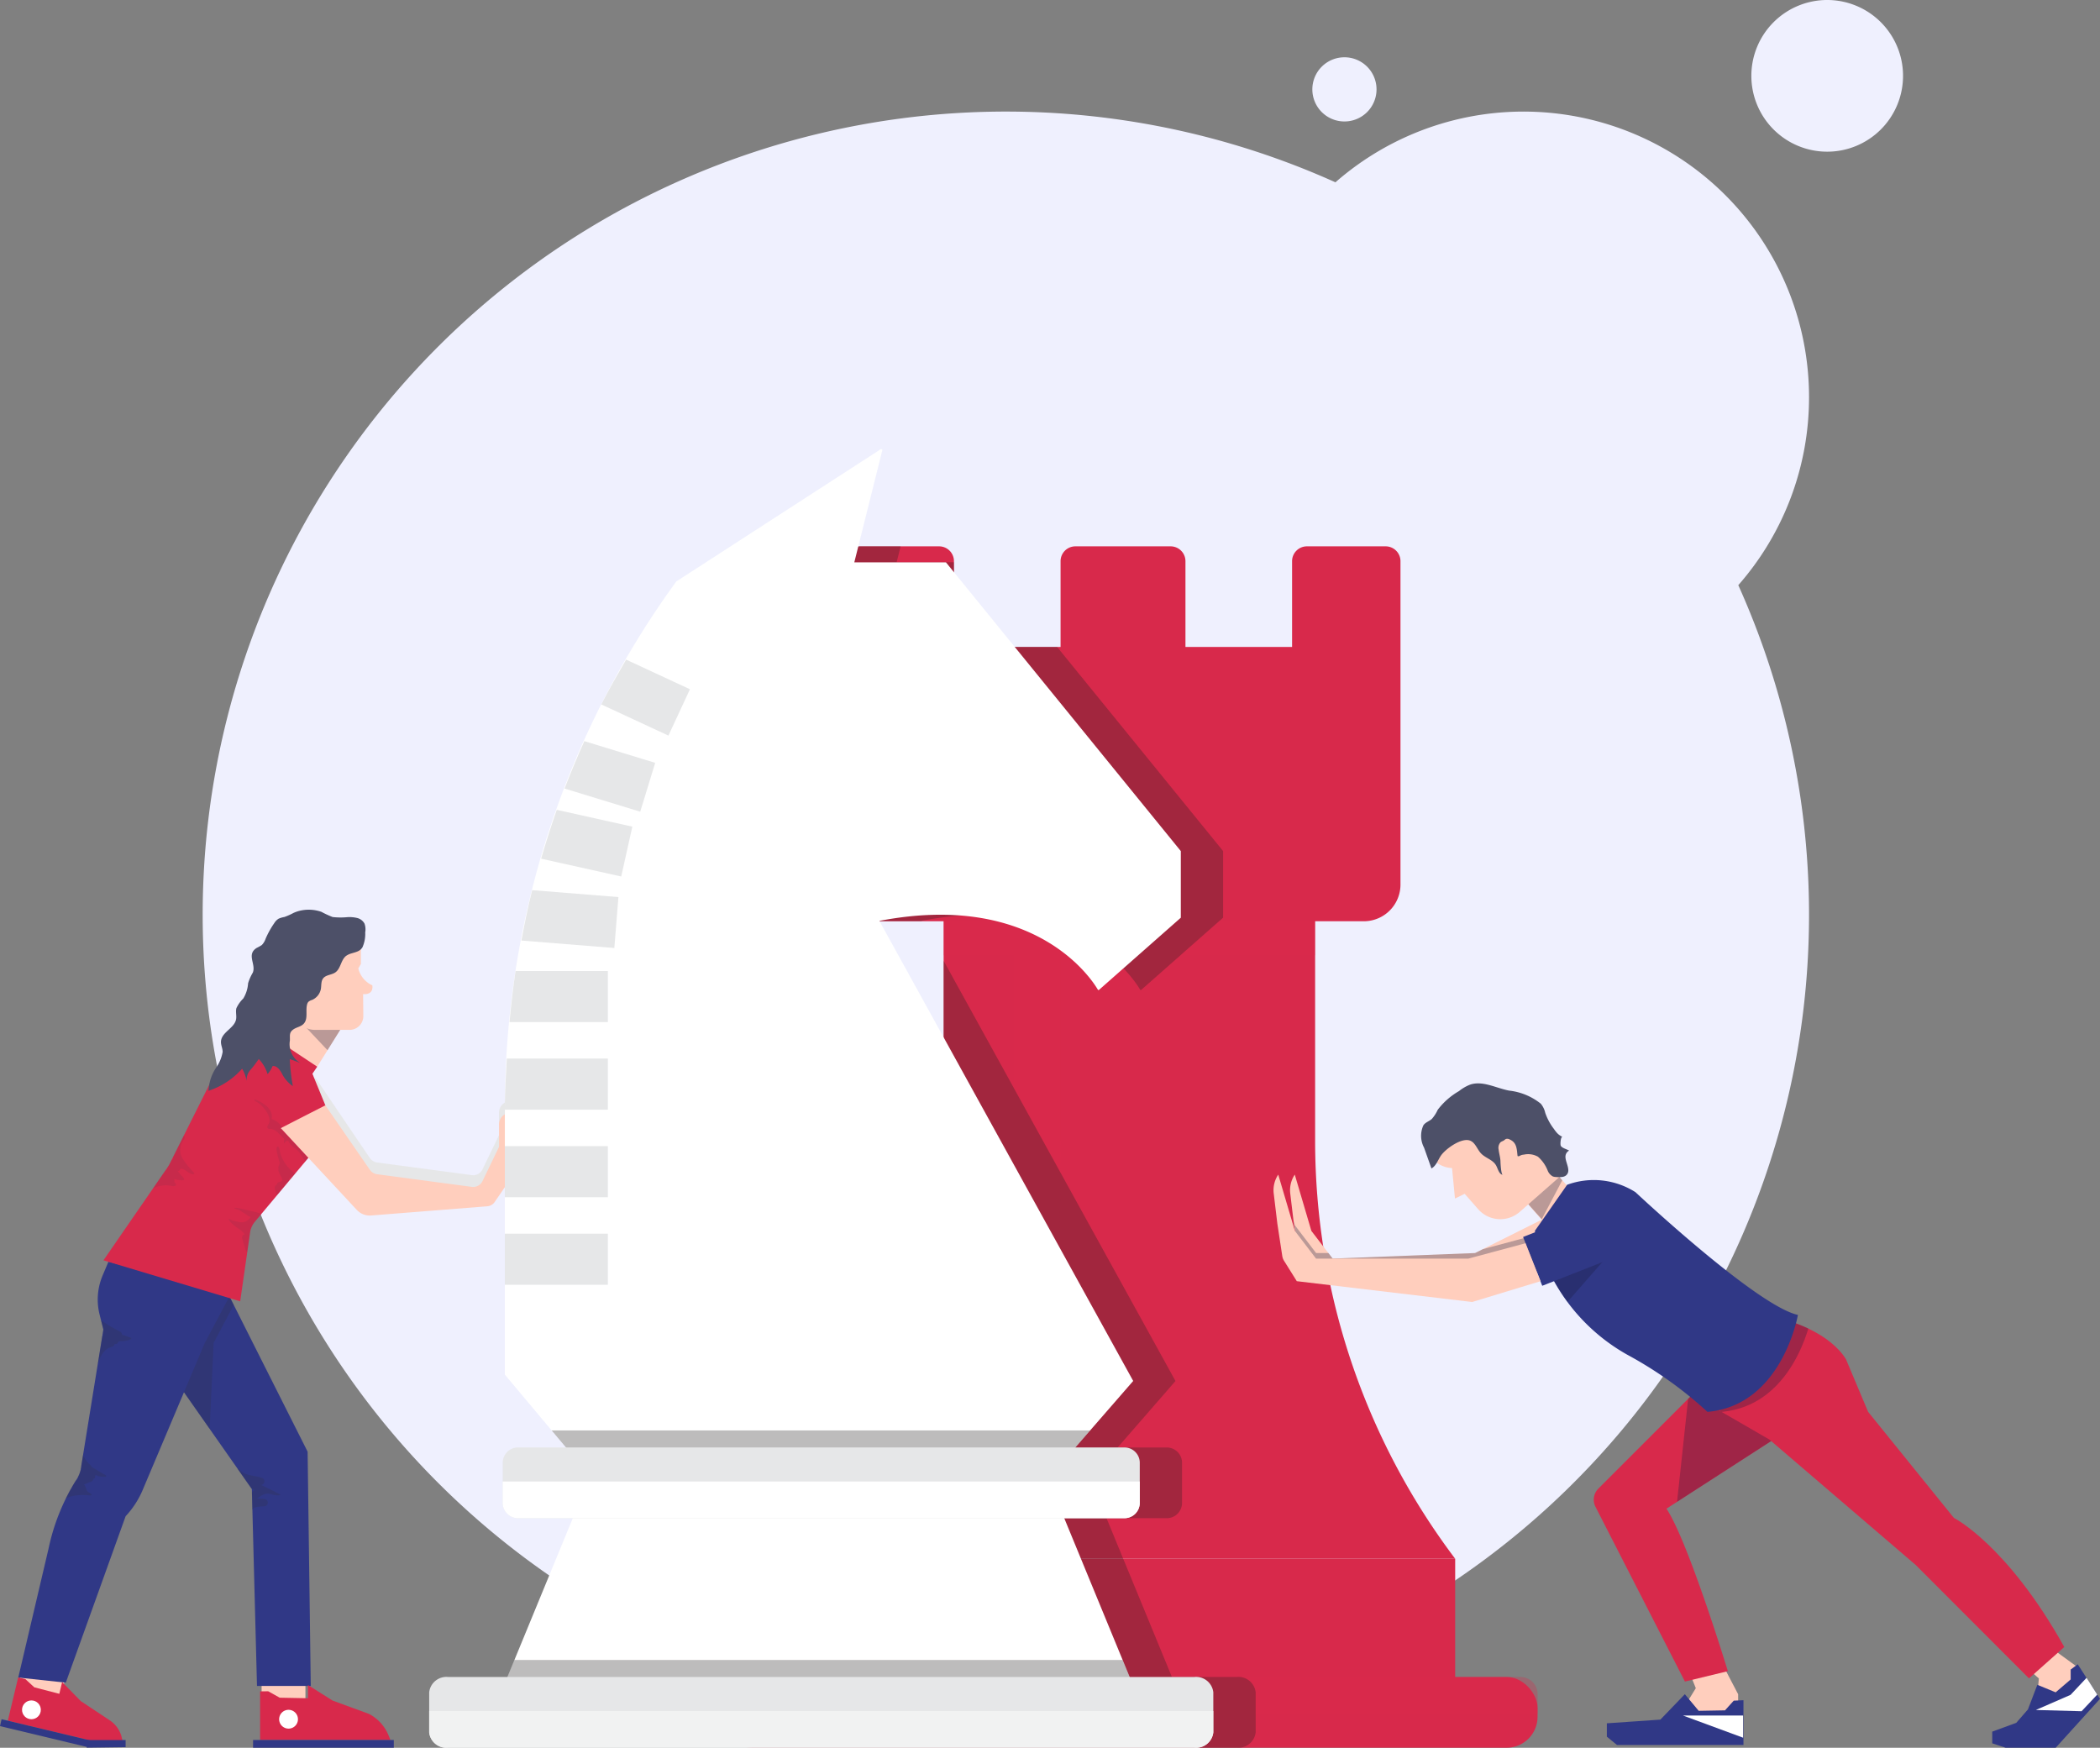 <?xml version="1.0" encoding="UTF-8"?> <svg xmlns="http://www.w3.org/2000/svg" width="148.8" height="123.847" viewBox="0 0 148.8 123.847"><rect x="0" y="0" width="148.8" height="123.847" fill="#808080" stroke="none"/><g id="Group_100" data-name="Group 100" transform="translate(-254.782 -123.935)"><path id="Path_302" data-name="Path 302" d="M382.965,152.075a20.162,20.162,0,0,1-5.012,13.324,56.911,56.911,0,1,1-28.546-28.546,20.23,20.23,0,0,1,33.558,15.222Zm1.288-28.14a5.374,5.374,0,1,0,5.373,5.375v0A5.373,5.373,0,0,0,384.253,123.935Zm-34.208,8.607a2.274,2.274,0,1,0-2.274-2.274h0A2.274,2.274,0,0,0,350.045,132.542Z" fill="#eff0fe"></path><g id="Group_92" data-name="Group 92"><rect id="Rectangle_167" data-name="Rectangle 167" width="46.173" height="11.677" transform="translate(311.719 234.384)" fill="#d8294b"></rect><path id="Path_303" data-name="Path 303" d="M357.892,234.386H311.72a49.208,49.208,0,0,0,9.924-29.634V186.7h26.324V204.75A49.194,49.194,0,0,0,357.892,234.386Z" fill="#d8294b"></path><rect id="Rectangle_168" data-name="Rectangle 168" width="6.63" height="11.677" transform="translate(316.692 234.384)" fill="#d8294b" opacity="0.3"></rect><path id="Path_304" data-name="Path 304" d="M329.932,186.7h-3.315V204.75a49.208,49.208,0,0,1-9.925,29.636h6.631c6.441-8.537,6.609-18.94,6.609-29.634Z" fill="#d8294b" opacity="0.3"></path><rect id="Rectangle_169" data-name="Rectangle 169" width="26.323" height="4.928" transform="translate(321.644 186.697)" fill="#d8294b" opacity="0.3"></rect><path id="Path_305" data-name="Path 305" d="M346.335,163.7v6.078H338.78V163.7a1.053,1.053,0,0,0-1.052-1.052h-6.746a1.051,1.051,0,0,0-1.051,1.052v6.078h-7.555V163.7a1.052,1.052,0,0,0-1.052-1.052h-5.576A1.052,1.052,0,0,0,314.7,163.7h0v22.914a2.6,2.6,0,0,0,2.6,2.6h34.116a2.6,2.6,0,0,0,2.6-2.6h0V163.7a1.052,1.052,0,0,0-1.052-1.052h-5.576A1.051,1.051,0,0,0,346.335,163.7Z" fill="#d8294b"></path><rect id="Rectangle_170" data-name="Rectangle 170" width="57.846" height="5.013" rx="2.191" transform="translate(305.883 242.764)" fill="#d8294b"></rect><path id="Path_306" data-name="Path 306" d="M362.513,242.764H307.1a1.215,1.215,0,0,0-1.216,1.216h0v1.384h57.846V243.98a1.215,1.215,0,0,0-1.214-1.216Z" fill="#d8294b" opacity="0.3"></path></g><g id="Group_93" data-name="Group 93"><rect id="Rectangle_171" data-name="Rectangle 171" width="3.106" height="3.355" transform="translate(273.318 241.842)" fill="#ffcebd"></rect><rect id="Rectangle_172" data-name="Rectangle 172" width="3.355" height="3.106" transform="translate(255.87 243.989) rotate(-74.157)" fill="#ffcebd"></rect><path id="Path_307" data-name="Path 307" d="M270.892,215.5l5.687,11.3.223,16.6h-3.81l-.364-13.951-5.836-8.326Z" fill="#303886"></path><path id="Path_308" data-name="Path 308" d="M271.347,216.4l-1.429,2.692-.279,6.093-2.847-4.063,4.1-5.623Z" fill="#30334f" opacity="0.3"></path><path id="Path_309" data-name="Path 309" d="M270.892,215.5l.149.3-1.75,3.3-4.4,10.414a6.346,6.346,0,0,1-1.208,1.859h0l-4.239,11.793-3.367-.363,2.152-9.164a14.851,14.851,0,0,1,1.915-4.773,2.184,2.184,0,0,0,.4-1.073l1.561-9.651-.264-1.049a4.379,4.379,0,0,1,.215-2.785l.411-.97Z" fill="#303886"></path><path id="Path_310" data-name="Path 310" d="M277.153,200.332l3.827,5.648a.773.773,0,0,0,.535.331l6.687.889a.728.728,0,0,0,.766-.4l1.172-2.43v-1.587a.833.833,0,0,1,.807-.833h0v4.711l-1.115,1.625a.693.693,0,0,1-.516.3l-8.232.653a1.262,1.262,0,0,1-1.042-.42l-7.053-7.963Z" fill="#e6e7e8"></path><rect id="Rectangle_173" data-name="Rectangle 173" width="3.149" height="3.045" transform="translate(274.677 197.906) rotate(-57.995)" fill="#ffcebd"></rect><path id="Path_311" data-name="Path 311" d="M275.631,195.851l2.357,2.5.941-1.506-2.582-1.614Z" fill="#191c3c" opacity="0.3"></path><path id="Path_312" data-name="Path 312" d="M280.354,191.04v1.2l-.182.313a1.759,1.759,0,0,0,.989,1.2s.156.677-.651.625l.016,1.547a.976.976,0,0,1-.964.986H277.1a1.557,1.557,0,0,1-1.473-1.054l-1.132-3.318.451-1.926S278.836,189.286,280.354,191.04Z" fill="#ffcebd"></path><path id="Path_313" data-name="Path 313" d="M277.836,202.257l-.917-2.238.341-.5-3.23-2.142-2.642.967a1.8,1.8,0,0,0-.967.837l-3.629,7.243a1.573,1.573,0,0,1-.107.182l-4.573,6.634,9.689,2.906.717-4.985a1.545,1.545,0,0,1,.324-.656l4.573-5.463Z" fill="#d8294b"></path><path id="Path_314" data-name="Path 314" d="M282.449,247.229l-.145-.348a2.987,2.987,0,0,0-1.375-1.5l-2.581-.946-1.745-1.1v.935l-2-.038-.817-.456-.574.008v3.44Z" fill="#d8294b"></path><rect id="Rectangle_174" data-name="Rectangle 174" width="9.972" height="0.549" transform="translate(272.714 247.228)" fill="#303886"></rect><path id="Path_315" data-name="Path 315" d="M263.492,247.407l-.117-.489a2.054,2.054,0,0,0-.77-1.052l-2.1-1.393-1.32-1.35-.2.833-1.772-.46-.631-.581-.513-.116-.734,3.064,7.224,1.731Z" fill="#d8294b"></path><path id="Path_316" data-name="Path 316" d="M254.782,246.245l6.141,1.472.771-.332-6.8-1.628Z" fill="#303886"></path><path id="Path_317" data-name="Path 317" d="M263.683,247.735l-2.76.037v-.541h2.76Z" fill="#303886"></path><path id="Path_318" data-name="Path 318" d="M276.127,188.448a2.718,2.718,0,0,1,1.43.1,7.088,7.088,0,0,0,.791.366,4.989,4.989,0,0,0,1.058.008,2.387,2.387,0,0,1,.679.059.814.814,0,0,1,.525.4,1.218,1.218,0,0,1,.05.622,2.308,2.308,0,0,1-.2,1.065c-.186.285-.449.322-.755.419a1.289,1.289,0,0,0-.385.17c-.386.281-.385.906-.775,1.18-.267.187-.668.168-.867.426-.159.208-.115.5-.162.758a1.058,1.058,0,0,1-.625.769.71.71,0,0,0-.247.124.415.415,0,0,0-.105.206c-.112.438.075.965-.206,1.319-.2.249-.512.265-.756.434-.316.22-.243.414-.254.795a1.543,1.543,0,0,0,.791,1.618,6.828,6.828,0,0,0-.8-.3,14.785,14.785,0,0,0,.218,1.911,2.356,2.356,0,0,1-.8-.942c-.143-.243-.354-.518-.634-.481a2.234,2.234,0,0,1-.356.573,2.661,2.661,0,0,0-.625-1.073,8.764,8.764,0,0,1-.547.725,1.066,1.066,0,0,0-.31.844,2.584,2.584,0,0,0-.322-.88,5.479,5.479,0,0,1-2.38,1.564,3.2,3.2,0,0,1,.6-1.729,2.751,2.751,0,0,0,.4-1.025c0-.3-.176-.546-.1-.866.147-.585.934-.845,1.05-1.437.051-.264-.046-.544.026-.8a2.339,2.339,0,0,1,.485-.681,2.355,2.355,0,0,0,.342-1.078,3.318,3.318,0,0,1,.333-.754c.248-.6-.475-1.291.283-1.758a2.894,2.894,0,0,0,.356-.2,1.161,1.161,0,0,0,.266-.438,6.219,6.219,0,0,1,.616-1.112.955.955,0,0,1,.311-.318,1.813,1.813,0,0,1,.409-.12,4.426,4.426,0,0,0,.641-.286A2.53,2.53,0,0,1,276.127,188.448Z" fill="#4d5068"></path><path id="Path_319" data-name="Path 319" d="M273.053,201.919c.555.257,1.116.722.968,1.31.666.18.8.829,1.492,1.223a.266.266,0,0,1,.092.347l.412.184a.233.233,0,0,1,.114.268,2.759,2.759,0,0,1,.626.575l-.341.407c-.224-.309-.427-.773-.785-.957a1.64,1.64,0,0,1-.421-.491c-.25-.091-.275.319-.306.08a.328.328,0,0,1,.038-.21c-.409-.38-.617-.73-1.068-.732-.185,0-.192-.147-.078-.312.366-.532-.52-1.455-.807-1.588S272.754,201.78,273.053,201.919Z" fill="#30334f" opacity="0.1"></path><path id="Path_320" data-name="Path 320" d="M277.836,202.257l3.144,4.556a.773.773,0,0,0,.535.331l6.687.889a.732.732,0,0,0,.766-.4l1.172-2.43v-1.587a.832.832,0,0,1,.807-.833h0v4.7l-1.115,1.627a.693.693,0,0,1-.516.3l-8.232.653a1.255,1.255,0,0,1-1.042-.42l-5.364-5.77Z" fill="#ffcebd"></path><path id="Path_321" data-name="Path 321" d="M274.392,208.655c-.039-.142-.077-.285-.116-.427a.263.263,0,0,1,.115-.354l.019-.008c-.013-.252.4-.111.368-.364-.018-.129-.366-.663-.252-.712-.1-.23.136-.322.054-.557a5,5,0,0,1-.2-.788c-.044-.321.161-.369.217-.038a2.166,2.166,0,0,0,.071.317c.009.033.02.066.03.1a2.77,2.77,0,0,0,1,1.267l-.327.391c-.038-.03-.078-.059-.115-.089.016.06.024.122.037.182Z" fill="#30334f" opacity="0.1"></path><path id="Path_322" data-name="Path 322" d="M271.014,210.386c-.115-.186.068-.025.283.045a4.335,4.335,0,0,0,.482.1.7.7,0,0,0,.748-.349l.007-.011c-.165-.059-.739-.489-.911-.533-.325-.083-.316-.163.007-.1.568.112,1.129.249,1.688.4l-.478.571a1.537,1.537,0,0,0-.28.532l-.058-.024c.016.022.027.047.042.07-.008.026-.022.051-.028.078l-.214,1.487a.236.236,0,0,1-.121-.15l-.237-.8a.235.235,0,0,1,.154-.295l.022-.005C271.841,210.986,271.3,210.854,271.014,210.386Z" fill="#30334f" opacity="0.1"></path><path id="Path_323" data-name="Path 323" d="M262.729,219.364c-.577.135-.852.658-1.019,1.251l.323-2a.215.215,0,0,1,.062-.006c.043,0-.04-.212.016-.325l-.022-.012.021-.134-.162-.646a10.02,10.02,0,0,0,1.351.8.248.248,0,0,1,.122.209l.6.216c.258.092-.34.27-.649.254-.35-.02-.12.214-.47.2A.231.231,0,0,1,262.729,219.364Z" fill="#30334f" opacity="0.3"></path><path id="Path_324" data-name="Path 324" d="M259.8,229.434c.061-.011.1-.082.073-.123.087-.151.176-.3.27-.449l.01-.017c.108-.052.21-.22.15-.257a2.3,2.3,0,0,0,.2-.5h.1l-.044-.026a.348.348,0,0,1-.042-.034,1.209,1.209,0,0,0,.029-.24l.121-.748a2.008,2.008,0,0,0,.479.672.23.23,0,0,1,.118.164l.974.572c.29.17-.32.175-.616.033-.191-.09-.019.261-.2.213a.3.3,0,0,1-.177.229q-.271.1-.532.216c.185.082.135.418.321.522.218.124.358.248.1.238a3.765,3.765,0,0,0-1.334.071c-.142.051-.256.1-.357.143C259.557,229.886,259.675,229.657,259.8,229.434Z" fill="#30334f" opacity="0.3"></path><path id="Path_325" data-name="Path 325" d="M273.335,228.651a.259.259,0,0,1-.061.506c.44.206.877.417,1.306.646.256.137-.287.105-.567.016-.418-.134-.652.051-1.023.3.175.008.35.017.526.033a.259.259,0,0,1,0,.517,3.934,3.934,0,0,0-.564.058c-.408.1-.087.04-.274.174l-.015.01-.032-1.219a.43.43,0,0,1,.2-.172l-.239-.11-.976-1.4a.229.229,0,0,1,.141.074C272.154,228.52,272.814,228.469,273.335,228.651Z" fill="#30334f" opacity="0.3"></path><path id="Path_326" data-name="Path 326" d="M268.114,207c-.764-.573-.481.043-.761-.11.04.071.426.489.466.561.108.194-.417.1-.638.032l-.056-.013c.031.025,0,.232.034.258.22.185.034.283-.191.247a2.024,2.024,0,0,0-1.345.165l.887-1.286c.081,0,.166-.118.128-.186l.045-.065a1.582,1.582,0,0,0,.107-.182l.156-.311c.088.044.143-.09.1-.2l.766-1.527a.243.243,0,0,1,.022.278,1.2,1.2,0,0,0-.164,1.289,5.639,5.639,0,0,0,.817,1.031C268.673,207.191,268.36,207.186,268.114,207Z" fill="#30334f" opacity="0.1"></path><path id="Path_327" data-name="Path 327" d="M274.562,245.757a.666.666,0,1,0,.666-.666.666.666,0,0,0-.666.666Z" fill="#fff"></path><circle id="Ellipse_11" data-name="Ellipse 11" cx="0.666" cy="0.666" r="0.666" transform="translate(256.343 244.425)" fill="#fff"></circle></g><g id="Group_94" data-name="Group 94"><path id="Path_328" data-name="Path 328" d="M335.569,194.062a.053.053,0,0,0,.074.016l.011-.008,5.792-5.109v-4.722l-11.761-14.464h-7.31v-6h-4.059l.283-1.133h-2.851a1.052,1.052,0,0,0-1.052,1.052h0v22.914a2.6,2.6,0,0,0,2.6,2.6h2.8l-.014-.025C331.175,187.053,335.185,193.4,335.569,194.062Z" fill="#231f20" opacity="0.3"></path><path id="Path_329" data-name="Path 329" d="M343.754,246.693v-2.845a1.229,1.229,0,0,0-1.335-1.085h-4.6l-4.632-11.25h4.267a1.084,1.084,0,0,0,1.084-1.082v-2.845a1.084,1.084,0,0,0-1.084-1.084h-3.481l4.1-4.711-16.43-29.779v12.741a49.208,49.208,0,0,1-9.924,29.634v8.38H307.1a1.215,1.215,0,0,0-1.216,1.216h0v1.6a2.191,2.191,0,0,0,2.191,2.19h34.345A1.23,1.23,0,0,0,343.754,246.693Z" fill="#231f20" opacity="0.3"></path></g><g id="Group_98" data-name="Group 98"><path id="Path_330" data-name="Path 330" d="M330.577,226.96l4.5-5.172-17.985-32.6c11.088-2.133,15.1,4.216,15.482,4.876a.053.053,0,0,0,.074.016l.011-.008,5.792-5.109v-4.722l-16.643-20.461h-6.492l1.992-7.97-.09-.064-14.515,9.39h0a63.446,63.446,0,0,0-12.148,37.34v18.864l5.846,6.971h32.882Z" fill="#fff"></path><path id="Path_331" data-name="Path 331" d="M336.144,245.968H289.417l6.984-16.962H329.16Z" fill="#fff"></path><g id="Group_95" data-name="Group 95"><path id="Path_332" data-name="Path 332" d="M303.669,172.774l-4.523-2.1c-.607,1.049-1.214,2.1-1.759,3.175l4.758,2.209Z" fill="#e6e7e8"></path><path id="Path_333" data-name="Path 333" d="M298.8,186.043l.787-3.533-5.354-1.191c-.4,1.143-.772,2.3-1.11,3.461Z" fill="#e6e7e8"></path><path id="Path_334" data-name="Path 334" d="M298.312,191.11l.29-3.609-6.112-.491c-.3,1.18-.535,2.373-.764,3.57Z" fill="#e6e7e8"></path><path id="Path_335" data-name="Path 335" d="M300.146,181.451l1.061-3.462-5.021-1.538q-.747,1.662-1.4,3.359Z" fill="#e6e7e8"></path><rect id="Rectangle_175" data-name="Rectangle 175" width="7.3" height="3.62" transform="translate(290.554 211.353)" fill="#e6e7e8"></rect><rect id="Rectangle_176" data-name="Rectangle 176" width="7.3" height="3.62" transform="translate(290.554 205.149)" fill="#e6e7e8"></rect><path id="Path_336" data-name="Path 336" d="M297.855,196.36v-3.621h-6.54c-.187,1.2-.314,2.409-.431,3.621Z" fill="#e6e7e8"></path><path id="Path_337" data-name="Path 337" d="M297.855,198.944h-7.163c-.066,1.175-.139,2.349-.139,3.53v.09h7.3Z" fill="#e6e7e8"></path></g><path id="Path_338" data-name="Path 338" d="M293.871,225.292l2.53,3.016h32.882l1.294-1.349,1.45-1.667Z" fill="#231f20" opacity="0.3"></path><g id="Group_96" data-name="Group 96"><path id="Rectangle_177" data-name="Rectangle 177" d="M291.487,226.5h42.971a1.085,1.085,0,0,1,1.085,1.085v2.844a1.085,1.085,0,0,1-1.085,1.085H291.487a1.084,1.084,0,0,1-1.084-1.084v-2.846a1.084,1.084,0,0,1,1.084-1.084Z" fill="#e6e7e8"></path></g><path id="Path_339" data-name="Path 339" d="M290.4,228.913v1.515a1.085,1.085,0,0,0,1.085,1.085h42.971a1.084,1.084,0,0,0,1.084-1.084h0v-1.515Z" fill="#fff"></path><path id="Path_340" data-name="Path 340" d="M289.417,245.968h46.727l-1.816-4.411h-43.1Z" fill="#231f20" opacity="0.3"></path><g id="Group_97" data-name="Group 97"><path id="Path_341" data-name="Path 341" d="M339.419,247.777H286.528a1.229,1.229,0,0,1-1.335-1.084v-2.845a1.229,1.229,0,0,1,1.335-1.085h52.891a1.229,1.229,0,0,1,1.335,1.085v2.845A1.23,1.23,0,0,1,339.419,247.777Z" fill="#e6e7e8"></path></g><path id="Path_342" data-name="Path 342" d="M285.192,245.177v1.516a1.229,1.229,0,0,0,1.335,1.084h52.891a1.23,1.23,0,0,0,1.335-1.084v-1.516Z" fill="#f1f2f2"></path></g><g id="Group_99" data-name="Group 99"><rect id="Rectangle_178" data-name="Rectangle 178" width="2.942" height="4.84" transform="translate(361.688 207.708) rotate(-41.307)" fill="#ffcebd"></rect><path id="Path_343" data-name="Path 343" d="M365.48,207.567l-1.454,2.759-2.338-2.618,2.21-1.942Z" fill="#191c3c" opacity="0.3"></path><path id="Path_344" data-name="Path 344" d="M365.286,207.33l-2.818,2.476a2.089,2.089,0,0,1-2.947-.19h0l-.957-1.089-.687.335-.208-2.159h0A1.987,1.987,0,0,1,356,205.645l.5-.579,2.286-2.009a2.064,2.064,0,0,1,2.912.188Z" fill="#ffcebd"></path><path id="Path_345" data-name="Path 345" d="M374.263,241.864l.679,1.694-1.195,1.938h4.194v-1.51l-1.249-2.39Z" fill="#ffcebd"></path><path id="Path_346" data-name="Path 346" d="M398,241.751l1.251,1.119-.194,2.084,3.457-1.71L401.9,242l-2-1.458Z" fill="#ffcebd"></path><path id="Path_347" data-name="Path 347" d="M375.636,221.817l-7.6,7.6a1.11,1.11,0,0,0-.2,1.294l6.335,12.377,3.042-.736s-2.813-9.223-4.35-11.512l9.321-6.018Z" fill="#d8294b"></path><path id="Path_348" data-name="Path 348" d="M375.636,221.818,374.4,223.05l-.786,7.3,8.559-5.526Z" fill="#191c3c" opacity="0.3"></path><path id="Path_349" data-name="Path 349" d="M381.592,217.557s2.812.794,3.989,2.691l1.57,3.728,6.077,7.515s3.768,1.888,7.823,9.148l-2.5,2.224-8.03-8.039-10.367-8.886-4.186-2.42Z" fill="#d8294b"></path><path id="Path_350" data-name="Path 350" d="M364.792,209.978l-5.495,2.748-10.089.392-1.505-1.962-1.177-3.99h0a1.992,1.992,0,0,0-.326,1.293l.26,2.173.379,2.486,1,1.6,11.954.8,5.319-1.962Z" fill="#ffcebd"></path><path id="Path_351" data-name="Path 351" d="M376.092,223.386c.4.34.613.551.646.584l.016.009c4-.349,5.61-4.087,6.159-5.9a9.336,9.336,0,0,0-1.324-.522Z" fill="#191c3c" opacity="0.3"></path><path id="Path_352" data-name="Path 352" d="M365.825,207.886a5.5,5.5,0,0,1,4.84.524s8.569,8.045,11.512,8.7c0,0-1.112,6.41-6.41,6.868a28.191,28.191,0,0,0-5.691-4.055,13.483,13.483,0,0,1-6.541-8.765Z" fill="#303886"></path><path id="Path_353" data-name="Path 353" d="M377.631,244.441l-.621.687-1.864.033-.981-1.177-1.733,1.8-3.794.262v.948l.72.589h8.961v-3.172Z" fill="#303886"></path><path id="Path_354" data-name="Path 354" d="M399.141,243.317l-.664,1.743-.83.954-1.7.622v.83l.954.312h3.541l3.14-3.465-1.577-2.448-.5.373v.7l-1.065.913Z" fill="#303886"></path><path id="Path_355" data-name="Path 355" d="M359.792,215.522l4.028-1.486-.942-2.4-3.026.813-.55.275-10.089.393-.3-.393h-.876l-1.5-1.962-.084-.326.018.195.379,2.486.825,1.326,5.089.6Z" fill="#191c3c" opacity="0.3"></path><path id="Path_356" data-name="Path 356" d="M367.227,210.206l-3.574,1.4a13.694,13.694,0,0,0,2.2,4.577l2.726-3.118c.953-.374,1.03-.862.655-1.816h.393A1.856,1.856,0,0,0,367.227,210.206Z" fill="#191c3c" opacity="0.3"></path><path id="Path_357" data-name="Path 357" d="M368.584,213.267l-4.523,1.777-1.357-3.458,4.523-1.777a1.855,1.855,0,0,1,2.4,1.048h0a1.857,1.857,0,0,1-1.042,2.409Z" fill="#303886"></path><path id="Path_358" data-name="Path 358" d="M362.877,212.03l-4.051,1.088H348.033l-1.5-1.962-1.178-3.99h0a1.992,1.992,0,0,0-.326,1.293l.261,2.173.35,2.3a.906.906,0,0,0,.129.347l.9,1.439,12.427,1.475,4.846-1.475Z" fill="#ffcebd"></path><path id="Path_359" data-name="Path 359" d="M378.292,247.066l-4.257-1.57h4.257Z" fill="#fff"></path><path id="Path_360" data-name="Path 360" d="M403.386,244.012l-1.108,1.178-3.242-.088h0l2.46-1.072,1.135-1.208Z" fill="#fff"></path><path id="Path_361" data-name="Path 361" d="M365.715,205.8a.477.477,0,0,1,.251-.334c-.161-.1-.473-.168-.585-.33-.066-.093-.012-.705.121-.637a1.616,1.616,0,0,1-.266-.165,1.106,1.106,0,0,1-.144-.138,2.765,2.765,0,0,1-.21-.274,3.977,3.977,0,0,1-.61-1.137,1.553,1.553,0,0,0-.311-.641,4.351,4.351,0,0,0-2.241-.929c-.938-.176-1.885-.733-2.786-.418a3.02,3.02,0,0,0-.772.452,5.029,5.029,0,0,0-1.506,1.324,2.614,2.614,0,0,1-.417.647c-.188.172-.456.236-.6.454a1.789,1.789,0,0,0,.049,1.585l.522,1.47c.338-.182.458-.6.676-.914.324-.471,1.452-1.289,2.058-1.059.379.144.5.614.78.909.309.326.82.441,1.051.826.151.251.2.626.488.693-.118-.028-.159-.821-.161-.933-.006-.3-.1-.558-.131-.857a.574.574,0,0,1,.135-.52c.077-.062.178-.085.257-.143a.69.69,0,0,1,.119-.088.34.34,0,0,1,.273.033c.505.224.5.662.557,1.174.076.047.166-.023.248-.059a.626.626,0,0,1,.192-.039,1.417,1.417,0,0,1,1.008.148,2.529,2.529,0,0,1,.681.968.807.807,0,0,0,.378.431.787.787,0,0,0,.226.038,1.848,1.848,0,0,0,.458-.009.553.553,0,0,0,.211-.08C366.192,206.907,365.626,206.238,365.715,205.8Z" fill="#4d5068"></path></g></g></svg> 